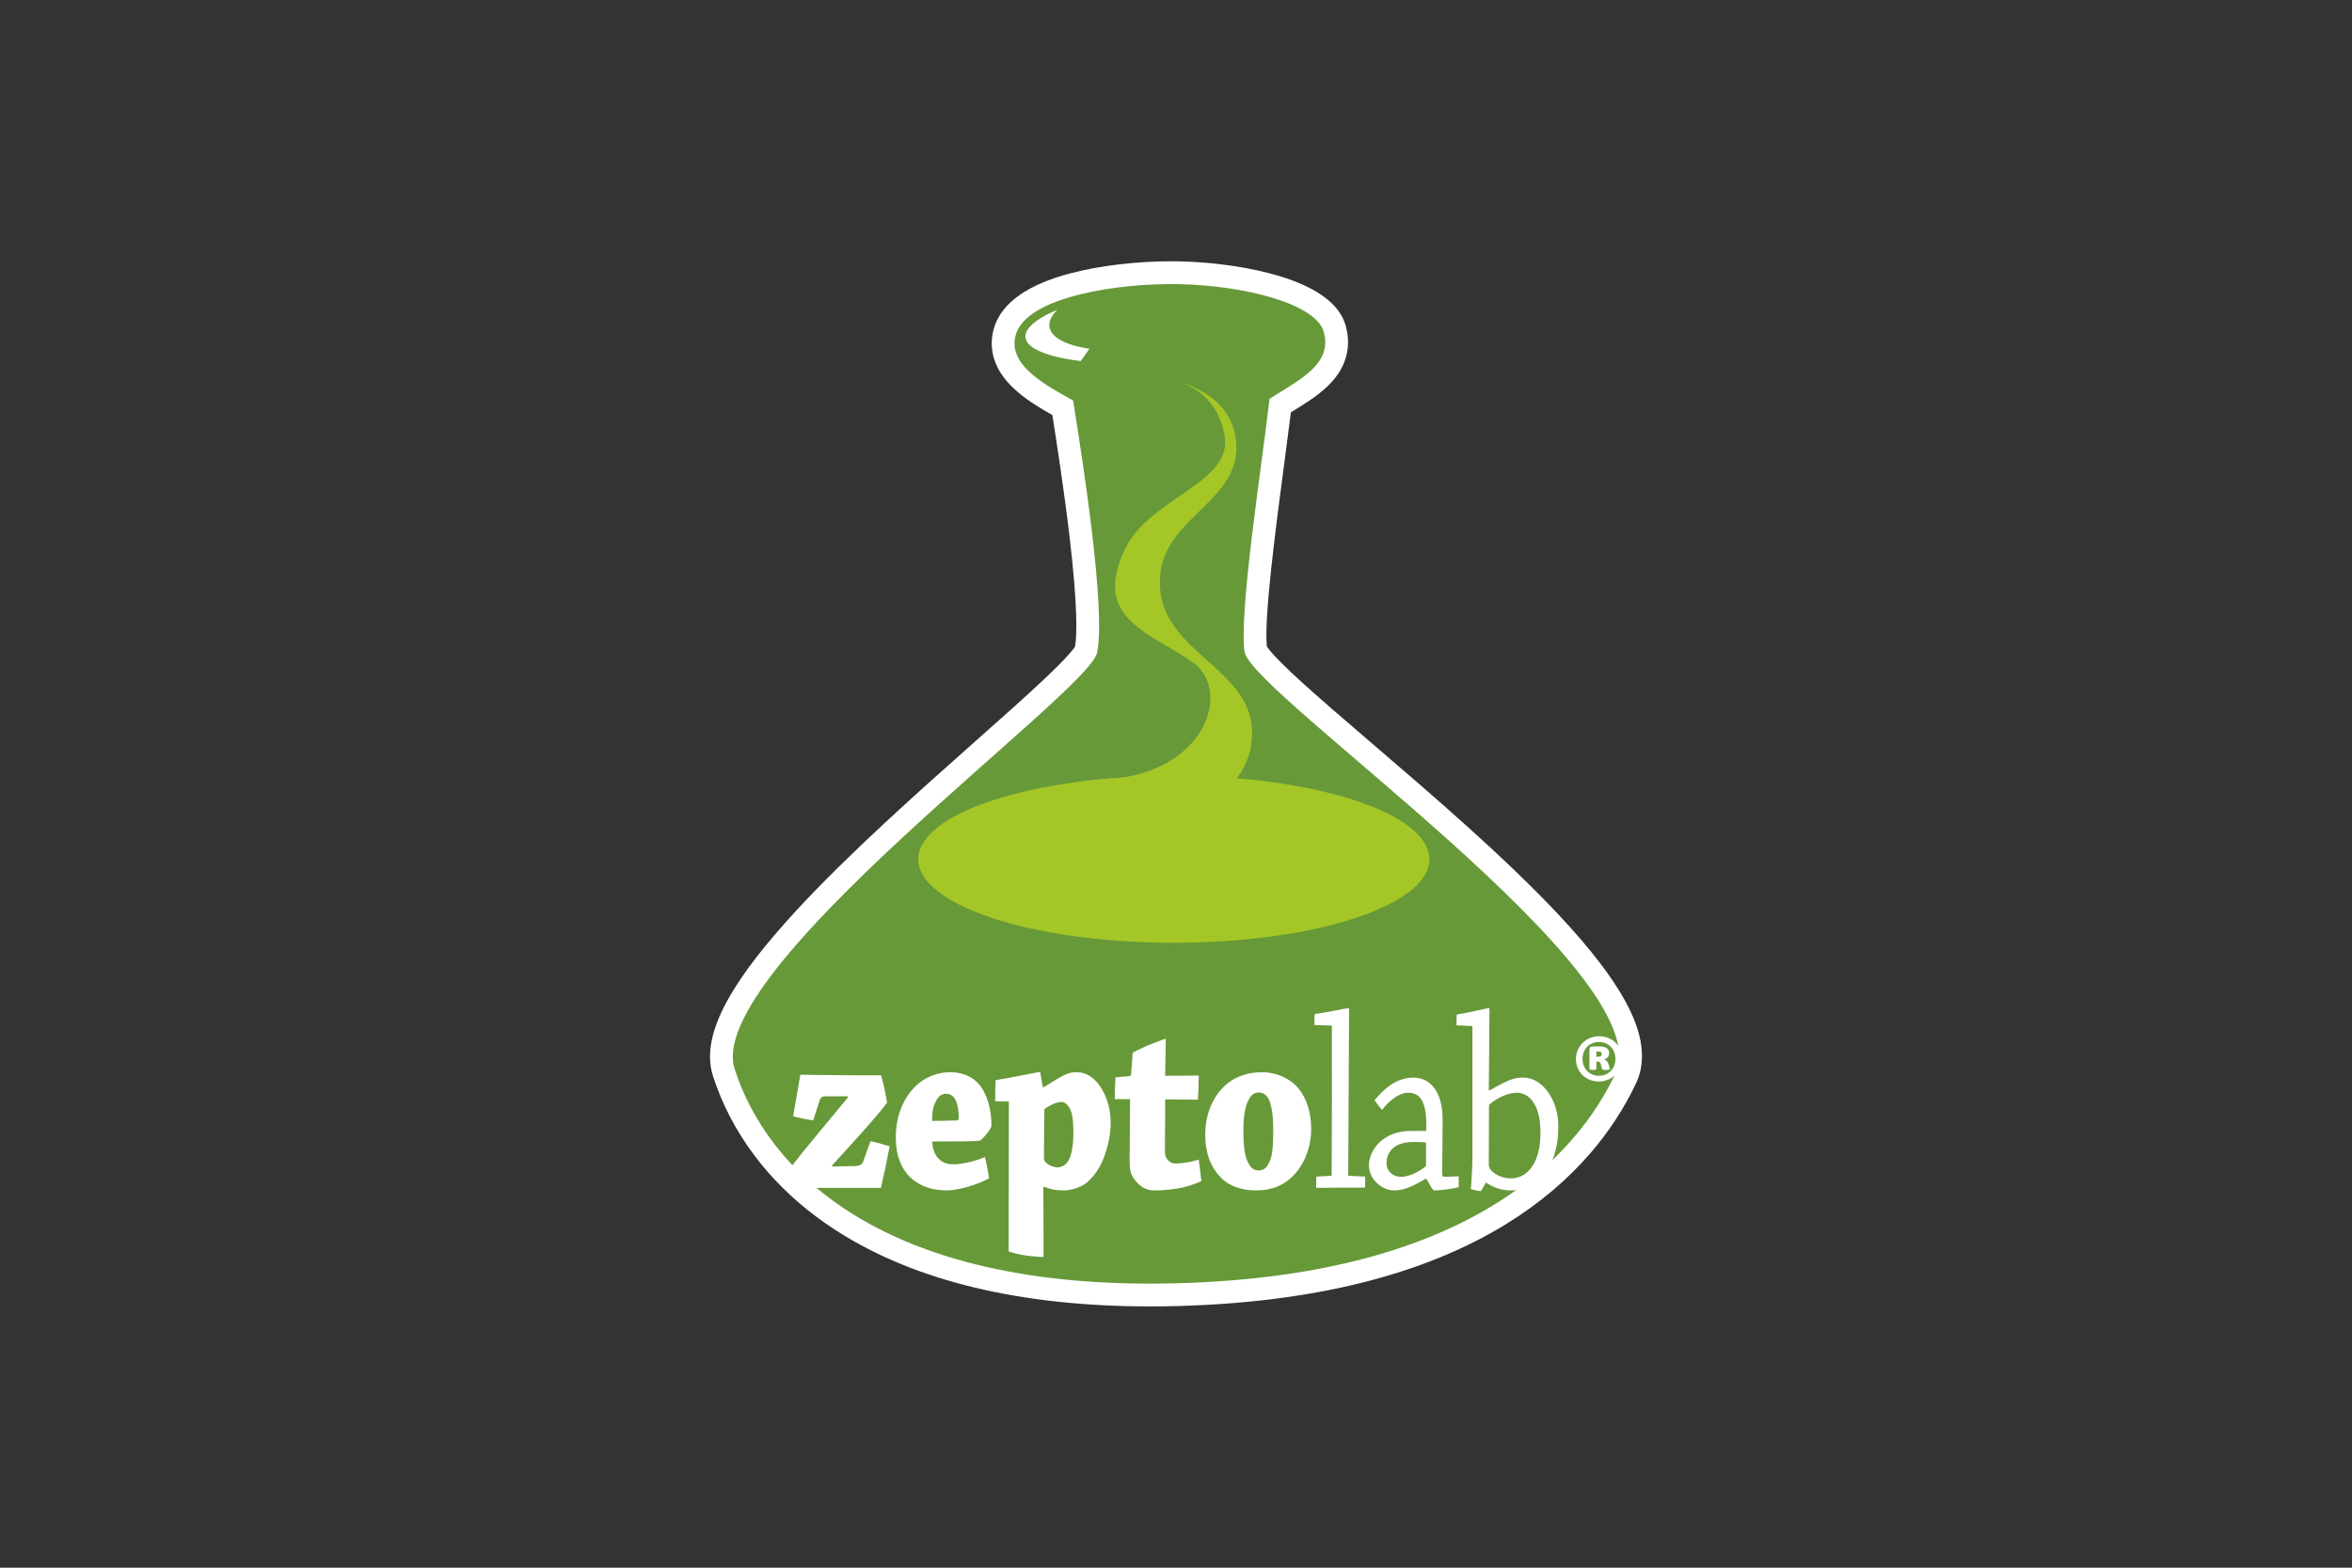 <?xml version="1.0" encoding="UTF-8"?>
<svg xmlns="http://www.w3.org/2000/svg" width="1200" height="800" viewBox="0 0 1200 800" fill="none">
  <rect x="0" y="0" width="1200" height="800" fill="#333333" stroke="none"/>
  <path fill-rule="evenodd" clip-rule="evenodd" d="M586.762 666.668C520.647 666.665 466.936 653.741 427.123 628.253C410.437 617.572 396.351 604.735 385.258 590.102C375.639 577.409 368.4 563.587 363.742 549.019C360.153 537.797 363.024 524.409 372.518 508.079C379.671 495.774 390.561 481.736 405.807 465.163C432.949 435.665 468.963 403.708 497.902 378.028C511.793 365.702 523.79 355.057 533.076 346.271C544.457 335.504 547.625 331.355 548.492 329.97C549.405 324.756 550.04 310.77 545.68 273.769C542.984 250.862 539.272 226.774 536.915 211.795C530.366 208.102 522.88 203.622 516.968 197.984C512.539 193.758 509.52 189.425 507.739 184.738C505.464 178.755 505.393 172.345 507.537 166.203C511.745 154.144 524.674 145.167 545.97 139.52C560.804 135.591 579.643 133.333 597.658 133.333C599.171 133.333 600.676 133.349 602.142 133.381C619.97 133.78 638.467 136.532 652.888 140.926C672.145 146.796 683.473 155.27 686.554 166.103C688.613 173.34 689.083 184.183 679.628 194.731C674.218 200.772 667.004 205.224 660.025 209.535L658.619 210.402C657.542 218.967 656.43 227.527 655.284 236.082C651.084 267.817 644.785 315.388 646.361 329.897C647.334 331.429 650.757 335.813 662.638 346.731C672.513 355.803 685.859 367.244 699.986 379.353C730.275 405.315 767.976 437.624 795.672 467.279C811.279 483.988 822.202 498.156 829.053 510.592C833.232 518.169 835.844 524.976 837.031 531.4C838.489 539.268 837.728 546.435 834.775 552.696C828.768 565.424 820.93 577.441 811.476 588.411C799.58 602.218 785.054 614.44 768.297 624.734C726.181 650.614 669.768 664.66 600.626 666.483C596.011 666.604 591.395 666.666 586.779 666.667L586.762 666.668Z" fill="white"></path>
  <path fill-rule="evenodd" clip-rule="evenodd" d="M635.002 332.665C632.022 313.227 643.467 239.883 647.739 203.533C661.972 194.208 680.19 186.226 675.372 169.282C671.298 154.951 634.942 145.742 601.882 145.005C571.06 144.316 525.076 151.223 518.511 170.032C512.921 186.061 534.141 196.898 547.521 204.407C552.026 233.001 564.481 311.211 559.697 333.228C555.278 353.562 358.807 495.42 374.814 545.481C390.818 595.541 448.272 658.867 600.318 654.861C752.365 650.856 805.341 587.822 824.261 547.732C847.933 497.57 638.28 354.047 635.002 332.665Z" fill="white"></path>
  <path fill-rule="evenodd" clip-rule="evenodd" d="M635.003 332.665C632.022 313.227 643.467 239.883 647.739 203.533C661.974 194.208 680.192 186.226 675.373 169.282C671.298 154.951 634.943 145.742 601.882 145.005C571.062 144.316 525.078 151.223 518.511 170.032C512.921 186.061 534.142 196.898 547.523 204.407C552.027 233.001 564.482 311.211 559.697 333.23C555.28 353.562 358.809 495.422 374.814 545.483C390.819 595.541 448.274 658.867 600.317 654.861C752.366 650.856 805.343 587.822 824.261 547.733C847.935 497.57 638.281 354.045 635.003 332.665Z" fill="#679939"></path>
  <path fill-rule="evenodd" clip-rule="evenodd" d="M598.874 395.875C526.857 395.875 468.477 414.955 468.477 438.491C468.477 462.025 526.857 481.103 598.874 481.103C670.892 481.103 729.272 462.025 729.272 438.491C729.272 414.954 670.892 395.875 598.874 395.875Z" fill="#A4C627"></path>
  <path fill-rule="evenodd" clip-rule="evenodd" d="M592.241 291.183C596.333 262.759 635.682 254.091 630.335 222.778C627.163 204.186 609.841 197.228 601.662 194.948C608.468 197.047 621.332 203.412 624.765 221.963C629.374 246.847 586.517 253.409 573.76 280.627C556.781 316.838 588.421 323.089 609.219 338.533C628.491 352.842 615.136 396.701 560.168 397.902C536.335 398.422 627.095 400.982 627.095 400.982C627.095 400.982 637.017 393.906 638.654 377.73C642.561 339.135 586.143 333.558 592.241 291.185M601.662 194.948C599.088 194.156 597.375 193.967 597.375 193.967C597.375 193.967 599.059 194.222 601.662 194.948Z" fill="#A4C627"></path>
  <path fill-rule="evenodd" clip-rule="evenodd" d="M539.486 158.107C539.486 158.107 522.181 164.656 523.21 172.346C524.446 181.571 551.439 184.24 551.439 184.24L555.833 177.94C555.833 177.94 537.741 175.906 535.562 167.477C534.272 162.494 539.485 158.105 539.485 158.105M780.823 596.488C778.155 599.759 774.595 601.328 770.813 601.328C765.034 601.328 759.585 597.667 759.585 594.527C759.585 584.713 759.696 573.724 759.696 563.78C764.478 559.725 769.702 557.633 774.151 557.633C777.708 557.633 781.155 559.987 783.159 563.91C785.159 567.837 785.937 571.76 785.937 578.564C785.937 586.283 784.048 592.563 780.823 596.488ZM777.264 549.913C772.928 549.913 770.48 550.436 760.029 556.455L759.585 556.192C759.696 542.324 759.918 526.626 759.918 514.851C759.918 514.589 759.696 514.459 759.585 514.459C758.696 514.459 748.021 517.075 743.239 517.729C743.128 519.428 743.128 521.391 743.128 523.223L751.243 523.616V591.517C751.132 597.534 750.689 603.552 750.467 606.823C752.245 607.346 754.247 607.74 755.58 607.869L758.138 603.42C761.251 605.646 765.699 607.476 770.704 607.476C776.597 607.476 781.046 605.514 783.381 603.682C787.606 600.412 790.83 595.18 792.388 591.122C794.388 585.5 795.057 580.788 795.057 574.247C795.057 562.342 787.606 549.913 777.264 549.913ZM727.562 594.131C727.562 594.789 727.562 595.05 727.229 595.31C723.002 598.711 718.112 600.542 714.885 600.542C710.549 600.542 707.436 597.665 707.436 593.609C707.436 587.593 711.549 582.752 721.333 582.752C724.671 582.752 727.004 582.882 727.562 583.012V594.131ZM735.79 598.581C735.901 593.088 736.012 577.387 736.012 571.107C736.012 556.585 729.339 549.913 721.113 549.913C712.325 549.913 705.989 555.799 701.318 561.426C702.432 563.127 703.877 564.957 705.099 566.398C708.881 561.557 713.772 557.633 718.442 557.633C725.338 557.633 728.117 563.255 727.673 577.125H720.111C705.212 576.994 698.428 587.331 698.428 594.657C698.428 602.114 705.545 607.476 710.992 607.476C714.998 607.476 718.998 606.562 727.228 601.59H727.782C729.228 604.207 730.342 606.297 731.453 607.476C736.346 607.476 742.683 606.299 744.241 605.776V600.282L736.791 600.542C736.124 600.542 735.79 599.887 735.79 598.581ZM688.308 514.982C688.308 514.589 688.197 514.459 687.975 514.459C687.087 514.459 675.522 516.943 670.738 517.468C670.738 519.298 670.629 521.261 670.629 523.091L679.524 523.354C679.636 546.25 679.524 576.471 679.413 599.498C679.413 599.759 679.302 600.021 679.08 600.021L671.631 600.412C671.52 602.244 671.52 604.338 671.52 606.169C675.189 606.169 679.524 606.039 683.528 606.039H696.426C696.537 604.207 696.537 602.114 696.537 600.412L687.864 600.021C687.975 573.987 688.197 538.662 688.308 514.982ZM647.057 594.131C645.722 596.619 643.946 597.274 642.166 597.274C640.054 597.274 638.384 596.358 637.049 593.739C635.383 590.994 634.382 586.543 634.382 576.732C634.382 568.752 635.494 563.78 637.385 560.641C638.717 558.286 640.497 557.5 642.387 557.5C644.389 557.5 646.501 558.809 647.613 561.558C648.723 564.566 649.615 568.622 649.615 576.602C649.615 585.5 649.171 590.731 647.057 594.132M658.844 552.006C654.62 548.866 649.504 547.166 643.611 547.166C637.049 547.166 630.378 549.26 625.598 553.445C618.814 559.331 614.921 568.622 614.921 578.956C614.921 589.029 618.036 596.095 623.15 601.198C627.599 605.646 634.271 607.475 640.718 607.475C647.169 607.475 652.73 605.776 656.955 602.504C663.628 597.534 668.965 587.723 668.965 576.209C668.965 564.566 664.628 556.192 658.844 552.006ZM599.467 593.739C597.02 593.739 594.351 591.517 594.351 587.853C594.351 581.966 594.351 577.255 594.462 571.893V561.033C599.577 561.033 606.473 561.163 611.142 561.163C611.475 557.24 611.586 552.659 611.586 548.866C606.362 548.866 600.133 548.998 594.464 548.998C594.575 545.463 594.685 533.56 594.798 530.68C594.798 530.287 594.687 530.159 594.464 530.159C594.131 530.159 583.565 533.952 577.894 537.223C577.672 540.361 577.339 544.547 577.117 548.08C577.117 548.735 576.67 549.128 576.339 549.128C574.115 549.26 571.335 549.651 569.11 549.783C568.888 553.444 568.777 557.24 568.777 560.901H576.561C576.561 562.079 576.45 575.293 576.45 578.041C576.45 579.611 576.339 585.892 576.339 593.216C576.339 596.882 576.67 599.889 580.232 603.55C583.009 606.562 585.901 607.476 588.794 607.476C597.02 607.476 605.139 606.299 612.924 602.769C612.588 599.368 612.143 595.31 611.586 591.777C608.141 592.825 603.915 593.741 599.467 593.741M545.094 592.3C543.649 594.789 541.425 595.7 539.425 595.7C537.088 595.7 532.641 593.741 532.641 591.122C532.641 583.798 532.752 573.331 532.863 566.005C536.088 563.65 539.314 562.342 541.536 562.342C543.649 562.342 544.982 564.174 545.874 565.743C546.983 567.706 547.652 571.893 547.652 577.91C547.652 584.844 546.654 589.553 545.094 592.302M549.764 547.166C545.094 547.166 543.872 547.689 532.641 554.753L531.972 554.623C531.528 552.135 531.195 549.783 530.75 547.297C530.75 547.166 530.75 547.034 530.528 547.034C529.97 547.034 513.18 550.436 507.955 551.222C507.844 554.623 507.733 558.418 507.733 561.949L514.738 562.079L514.627 638.62C521.942 641.281 532.417 641.456 532.417 641.456C532.417 634.781 532.417 612.45 532.306 605.907L533.086 605.646C535.532 606.823 538.645 607.476 542.872 607.476C547.318 607.476 552.544 605.254 554.769 603.29C559.104 599.368 561.775 594.525 563.219 590.603C565.333 585.106 566.668 578.956 566.668 573.069C566.778 559.464 558.993 547.166 549.764 547.166ZM488.164 571.76C483.979 571.922 479.79 572.01 475.602 572.025C475.489 566.788 476.267 564.306 477.602 561.686C479.157 558.809 481.049 558.155 482.829 558.155C485.273 558.155 486.942 559.724 487.83 562.079C488.721 564.044 489.166 567.573 489.166 570.323C489.166 571.237 488.833 571.76 488.164 571.76ZM505.845 574.509C505.845 566.005 503.734 559.071 500.175 554.1C497.173 550.174 491.946 547.166 485.051 547.166C468.372 547.166 457.03 561.817 457.03 580.397C457.03 598.973 468.372 607.476 483.05 607.476C488.388 607.476 498.174 604.863 504.621 601.328C504.178 598.057 503.399 593.869 502.51 590.471C498.952 592.037 491.723 594.132 486.831 594.132C484.051 594.132 481.159 593.869 478.602 590.994C477.155 589.423 475.824 586.806 475.602 582.491C485.497 582.491 496.839 582.491 499.841 582.096C500.732 581.966 505.737 576.342 505.845 574.509ZM440.462 592.563C440.019 594.132 438.684 594.918 436.571 595.048C431.124 595.18 426.896 595.18 424.673 595.31L424.451 594.787C429.122 589.686 448.024 569.145 452.584 562.734C451.915 558.286 450.804 553.184 449.581 548.735C439.462 548.735 429.344 548.735 420.56 548.605C413.776 548.605 409.661 548.342 408.328 548.472C407.103 555.406 405.881 562.602 404.657 569.666C407.772 570.454 411.441 571.237 414.887 571.759L418.223 561.426C418.558 560.38 419.112 559.464 421.114 559.464H432.456L432.567 560.117C420.67 574.509 412.774 583.797 402.879 596.358C403.656 599.496 404.77 603.42 405.657 606.169H449.47C451.026 599.236 452.584 592.037 453.919 584.976C450.915 584.06 447.468 583.012 444.132 582.357L440.462 592.563Z" fill="white"></path>
  <path d="M817.192 537.868C817.191 537.699 817.163 537.532 817.107 537.372C817.052 537.215 816.96 537.073 816.837 536.96C816.689 536.833 816.514 536.741 816.325 536.692C816.062 536.62 815.79 536.586 815.517 536.592H814.468V539.258H815.487C816.132 539.258 816.576 539.127 816.821 538.862C817.069 538.592 817.202 538.235 817.191 537.868M821.331 545.471C821.331 545.565 821.307 545.646 821.259 545.712C821.212 545.777 821.114 545.83 820.963 545.868C820.762 545.913 820.558 545.941 820.353 545.952C820.018 545.974 819.682 545.983 819.346 545.98C819.015 545.984 818.683 545.97 818.353 545.937C818.154 545.921 817.959 545.878 817.772 545.811C817.649 545.767 817.54 545.688 817.46 545.584C817.387 545.472 817.333 545.347 817.303 545.216L816.821 543.343C816.631 542.701 816.42 542.27 816.183 542.051C815.947 541.836 815.601 541.728 815.149 541.728H814.468V545.327C814.468 545.575 814.358 545.744 814.143 545.838C813.924 545.933 813.464 545.98 812.767 545.98C812.027 545.98 811.535 545.933 811.29 545.838C811.046 545.744 810.922 545.575 810.922 545.327V535.627C810.922 535.117 811.046 534.72 811.29 534.438C811.535 534.153 811.924 534.01 812.455 534.01H816.084C816.745 534.01 817.375 534.067 817.971 534.182C818.565 534.294 819.086 534.483 819.53 534.749C819.974 535.015 820.329 535.367 820.594 535.813C820.857 536.256 820.99 536.802 820.99 537.444C820.99 538.295 820.749 538.984 820.267 539.513C819.785 540.043 819.137 540.412 818.324 540.62C818.809 540.749 819.257 540.992 819.63 541.328C820.007 541.669 820.321 542.172 820.565 542.834L821.134 544.506C821.264 544.977 821.331 545.299 821.331 545.471ZM824.196 540.422C824.21 539.23 823.998 538.047 823.572 536.935C823.18 535.913 822.592 534.977 821.841 534.182C821.096 533.4 820.192 532.786 819.191 532.381C818.124 531.949 816.982 531.732 815.831 531.742C814.563 531.742 813.412 531.964 812.382 532.408C811.352 532.852 810.467 533.462 809.73 534.239C808.989 535.022 808.406 535.941 808.015 536.946C807.604 537.999 807.397 539.12 807.405 540.251C807.405 541.519 807.613 542.687 808.029 543.753C808.42 544.782 809.012 545.722 809.773 546.518C810.519 547.293 811.417 547.906 812.41 548.32C813.423 548.746 814.544 548.959 815.771 548.959C817.039 548.959 818.192 548.737 819.234 548.293C820.235 547.874 821.139 547.25 821.885 546.462C822.62 545.675 823.197 544.755 823.586 543.752C823.999 542.691 824.206 541.56 824.196 540.422ZM827.544 540.309C827.555 541.873 827.241 543.422 826.623 544.858C826.031 546.234 825.177 547.482 824.111 548.534C823.033 549.586 821.762 550.419 820.367 550.987C818.9 551.588 817.329 551.892 815.744 551.88C814.062 551.88 812.507 551.594 811.077 551.013C809.7 550.47 808.443 549.661 807.38 548.632C806.325 547.602 805.494 546.367 804.937 545.002C804.351 543.595 804.059 542.046 804.059 540.363C804.045 538.803 804.359 537.258 804.978 535.827C805.572 534.457 806.425 533.214 807.489 532.167C808.567 531.115 809.839 530.282 811.234 529.715C812.701 529.113 814.272 528.809 815.858 528.821C817.558 528.821 819.123 529.11 820.549 529.688C821.977 530.263 823.212 531.058 824.252 532.069C825.303 533.098 826.129 534.334 826.679 535.698C827.254 537.109 827.544 538.645 827.544 540.309Z" fill="white"></path>
</svg>
